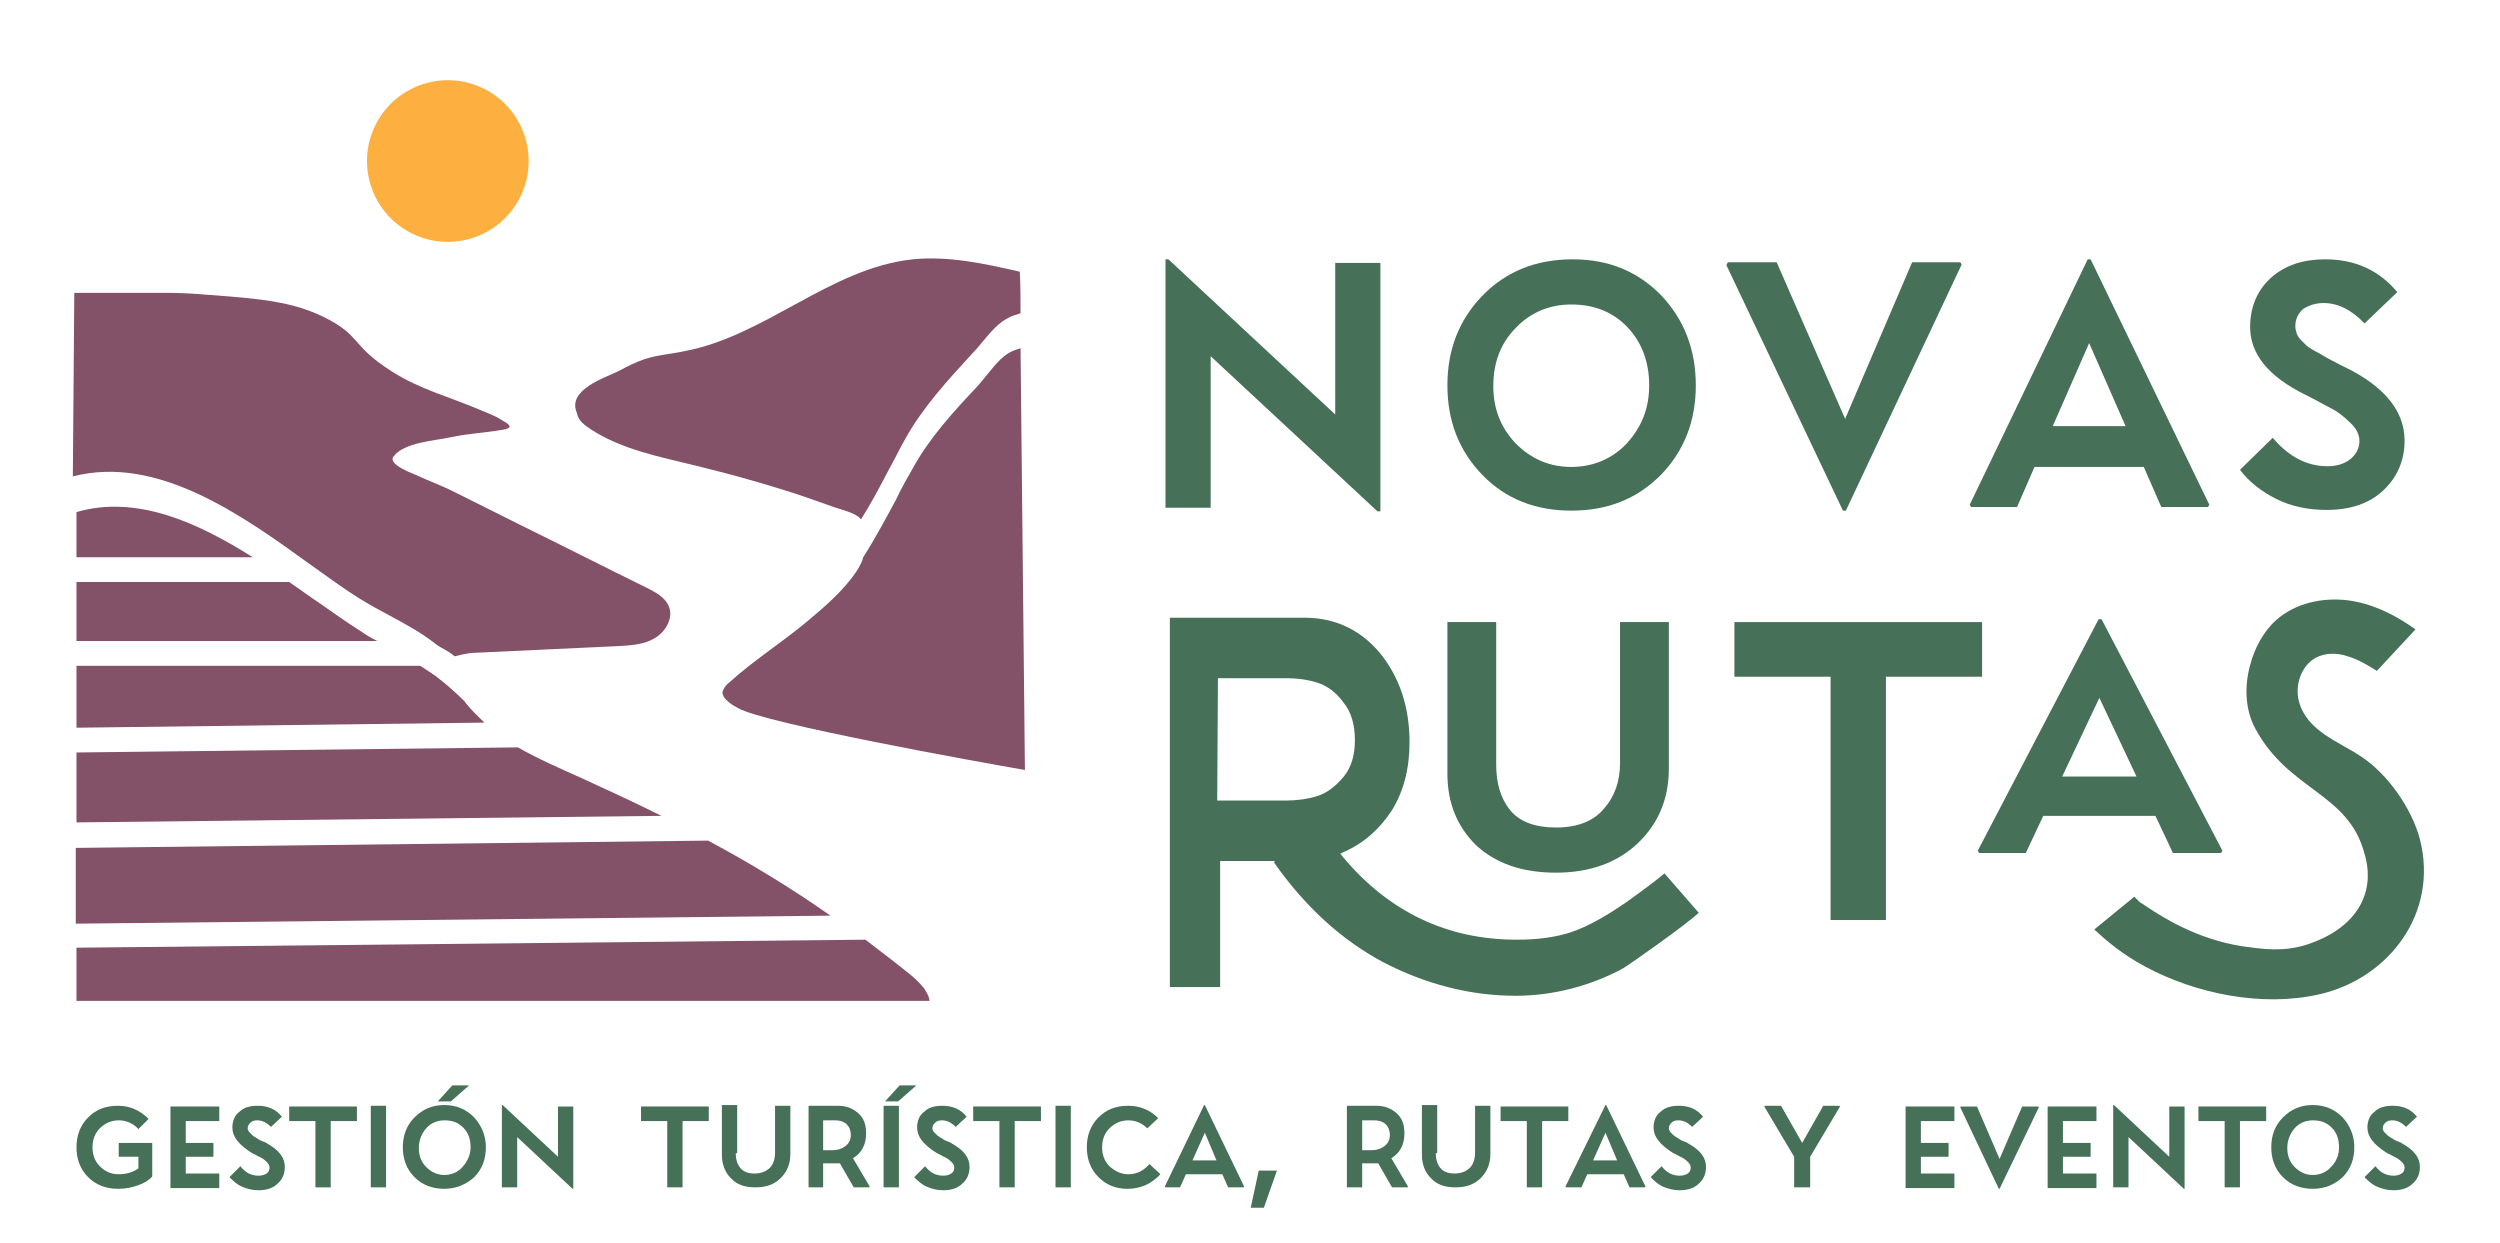 <?xml version="1.0" encoding="UTF-8"?> <!-- Generator: Adobe Illustrator 24.1.0, SVG Export Plug-In . SVG Version: 6.00 Build 0) --> <svg xmlns="http://www.w3.org/2000/svg" xmlns:xlink="http://www.w3.org/1999/xlink" version="1.1" id="Capa_1" x="0px" y="0px" viewBox="0 0 343.2 170.6" style="enable-background:new 0 0 343.2 170.6;" xml:space="preserve"> <style type="text/css"> .st0{fill:#467058;} .st1{fill:#FDAF3F;} .st2{fill:#835168;} </style> <g> <g> <path class="st0" d="M166.2,69.7h-6.2V35.6h0.4l22.9,21.3V36.1h6.2v34.1h-0.4l-22.9-21.3V69.7z"></path> <path class="st0" d="M215.7,70.1c-4.9,0-9-1.6-12.2-4.9c-3.2-3.3-4.8-7.4-4.8-12.3c0-4.9,1.6-9,4.8-12.3c3.2-3.3,7.3-5,12.4-5 c5,0,9,1.7,12.2,5c3.1,3.3,4.7,7.4,4.7,12.3c0,4.9-1.6,9-4.8,12.3C224.7,68.5,220.7,70.1,215.7,70.1z M226.4,52.9c0-3.2-1-5.9-3-8 c-2-2.1-4.6-3.1-7.7-3.1c-3,0-5.6,1.1-7.6,3.2c-2.1,2.1-3.1,4.8-3.1,8c0,3.1,1,5.7,3.1,7.9c2.1,2.1,4.6,3.2,7.6,3.2 c3,0,5.6-1.1,7.6-3.2C225.4,58.6,226.4,56,226.4,52.9z"></path> <path class="st0" d="M253.4,70.1H253l-16-33.7l0.2-0.4h6.7l9.4,21.5l9.2-21.5h6.6l0.2,0.3L253.4,70.1z"></path> <path class="st0" d="M286.6,35.6h0.4l16.3,33.7l-0.2,0.3h-6.4l-2.4-5.5h-15l-2.4,5.5h-6.3l-0.2-0.3L286.6,35.6z M286.8,47.1 l-5,11.4h10L286.8,47.1z"></path> <path class="st0" d="M308.9,44.9c0-2.8,1-5.1,2.9-6.8c1.9-1.7,4.4-2.5,7.4-2.5c4.1,0,7.4,1.5,9.9,4.5l-4.5,4.3 c-1.8-1.9-3.7-2.8-5.6-2.8c-1.1,0-2,0.3-2.8,0.8c-0.7,0.6-1.1,1.4-1.1,2.4c0,0.3,0.1,0.7,0.2,1c0.1,0.3,0.3,0.6,0.6,0.9 c0.3,0.3,0.6,0.6,0.8,0.8c0.3,0.2,0.7,0.5,1.3,0.8c0.6,0.3,1,0.6,1.4,0.8c0.4,0.2,0.9,0.5,1.7,0.9c0.8,0.4,1.4,0.7,1.8,0.9 c4.8,2.6,7.2,5.8,7.2,9.6c0,2.7-1,5-2.9,6.8c-1.9,1.8-4.5,2.7-7.8,2.7c-2.6,0-4.9-0.5-6.9-1.5c-2-1-3.7-2.3-5-4l4.5-4.4 c2.2,2.6,4.7,3.9,7.5,3.9c1.3,0,2.3-0.3,3.2-1c0.8-0.7,1.2-1.5,1.2-2.5c0-0.8-0.4-1.7-1.3-2.5c-0.8-0.8-1.7-1.5-2.5-1.9 c-0.8-0.4-2-1.1-3.6-1.9C311.4,51.7,308.9,48.6,308.9,44.9z"></path> </g> <path class="st0" d="M213.6,119.8c4.7,0,8.5-1.4,11.3-4.1c2.8-2.7,4.2-6.1,4.2-10.2V85.4h-6.7v19.3c0,2.5-0.7,4.6-2.2,6.3 c-1.4,1.7-3.6,2.6-6.6,2.6c-2.9,0-5-0.8-6.3-2.4c-1.3-1.6-1.9-3.7-1.9-6.2V85.4h-6.7v20.8c0,4,1.3,7.2,3.9,9.8 C205.3,118.5,208.9,119.8,213.6,119.8z"></path> <polygon class="st0" points="251.3,126.3 258.9,126.3 258.9,92.9 272.1,92.9 272.1,85.4 238.1,85.4 238.1,92.9 251.3,92.9 "></polygon> <path class="st0" d="M278.1,117.1l2.4-5.1l15.4,0l2.4,5.1l6.6,0l0.2-0.3L288.5,85h-0.4l-16.6,31.8l0.2,0.3L278.1,117.1z M288.2,95.8l5.1,10.8l-10.2,0L288.2,95.8z"></path> <path class="st0" d="M174.9,118.4c4.2,6,9.2,10.6,15,13.7c5.8,3,11.9,4.6,18.2,4.6c5,0,10.1-1.3,14.6-3.7c0.9-0.5,9.1-6.3,10.5-7.7 l-4.7-5.4c-1.5,1.3-5.3,4-5.3,4c-2.2,1.5-4.9,3.2-7.6,4.1c-2.2,0.7-4.6,1-7.4,1c-9.5,0-17.5-3.8-23.8-11.3l-0.4-0.5l0.6-0.3 c2.7-1.2,4.9-3.2,6.5-5.7c1.6-2.6,2.4-5.7,2.4-9.3c0-4.9-1.4-9-4.1-12.3c-2.7-3.2-6.2-4.8-10.3-4.8h-18.5v50.7h6.9v-17.3h7.5 L174.9,118.4z M167.1,109.8l0.1-16.7h9.3c1.6,0,3,0.2,4.3,0.6c1.3,0.4,2.6,1.3,3.6,2.7c1.1,1.3,1.6,3.1,1.6,5.2 c0,2.1-0.5,3.8-1.6,5.1c-1.1,1.3-2.3,2.2-3.6,2.6c-1.3,0.4-2.8,0.6-4.3,0.6H167.1z"></path> <path class="st0" d="M287.5,127.6c1.5,1.4,3.8,3.4,7,5.1c6.9,3.7,16,5.6,23.9,3.8c9.6-2.2,16.4-11.2,13.8-21.3 c-1.1-4.2-4.4-8.9-8-11.3c-3.1-2.1-7.5-3.5-8.6-7.6c-0.6-2.2,0.3-4.9,2.3-6c1.3-0.7,3-0.7,4.4-0.2c1.4,0.4,2.7,1.2,4,2 c1.8-1.9,3.5-3.8,5.3-5.7c-2.8-2-6-3.6-9.4-4c-3.4-0.4-7.1,0.4-9.7,2.7c-1.8,1.6-3,3.9-3.6,6.2c-0.8,2.9-0.7,6.1,0.7,8.7 c4.6,8.6,12.8,8.8,15,17.2c0.3,1,0.9,3.4-0.1,6c-1.7,4.5-6.7,6.1-7.9,6.5c-3.2,1-5.9,0.6-8.8,0.2c-6.3-1-10.9-4-12.9-5.3 c-0.5-0.3-0.8-0.6-1.1-0.7c-0.3-0.3-0.5-0.5-0.8-0.8L287.5,127.6z"></path> </g> <ellipse transform="matrix(0.474 -0.88 0.88 0.474 12.878 65.751)" class="st1" cx="61.5" cy="22.1" rx="11.1" ry="11.1"></ellipse> <g> <path class="st2" d="M81.2,59c4.2,2.7,9.3,3.7,14.2,4.9c4.1,1,8.2,2.1,12.3,3.4c2,0.6,3.9,1.3,5.9,2c1.8,0.7,3.8,1,4.6,2 c1.4-2.2,2.6-4.5,3.8-6.8c0.8-1.4,1.5-2.9,2.3-4.3c2.4-4.3,5.8-8,9.2-11.7c0.5-0.5,0.9-1,1.4-1.6c1.1-1.3,2.2-2.7,3.8-3.4 c0.4-0.2,0.9-0.3,1.4-0.5c0-1.9,0-3.8-0.1-5.7c-4.8-1.1-9.8-2.2-14.7-1.7c-11.3,1.2-20.2,10.5-31.3,12.6c-1.8,0.4-3.7,0.5-5.5,1.1 c-1.2,0.4-2.4,1-3.5,1.6c-2,1-7.2,2.6-5.8,5.8C79.4,57.8,80.3,58.4,81.2,59z"></path> <path class="st2" d="M135.7,51.2c-0.5,0.6-0.9,1.1-1.4,1.7c-3.4,3.6-6.7,7.2-9,11.4c-0.8,1.4-1.6,2.8-2.3,4.3 c-1.4,2.6-2.9,5.4-4.5,7.9c-0.1,0.5-0.4,1.1-0.9,1.9c-1.8,2.7-4.4,4.9-6.9,7c-3.5,2.9-7.3,5.3-10.6,8.3c-0.4,0.3-0.7,0.7-0.9,1.2 c-0.2,1,1.5,2,2.1,2.3c3.6,2.1,33,7.4,39.4,8.5c-0.2-19.3-0.4-38.6-0.6-57.9c-0.3,0.1-0.6,0.2-0.9,0.3 C137.7,48.7,136.7,50,135.7,51.2z"></path> <path class="st2" d="M10.5,70.3L10.5,70.3c0,2.2,0,4.3,0,6.2h24.2C27.1,71.7,18.7,67.9,10.5,70.3z"></path> <path class="st2" d="M125.1,133.9c-2.1-1.7-4.2-3.3-6.3-4.9l-108.3,1.1c0,2.3,0,4.7,0,7.3c9.1,0,112.5,0,117.1,0l0-0.1 c-0.1-0.6-0.4-1.1-0.8-1.7C126.3,135,125.7,134.4,125.1,133.9z"></path> <path class="st2" d="M49.6,86.7c-2.1-1.3-4.4-3-6.9-4.7c-1-0.7-2-1.4-3-2.1H10.5c0,3,0,5.6,0,8.1h41.3C51,87.6,50.3,87.2,49.6,86.7 z"></path> <path class="st2" d="M57.7,91.4H10.5c0,2.9,0,5.7,0,8.5l56-0.7c-0.8-0.8-1.7-1.6-2.4-2.5c-0.1-0.1-0.2-0.2-0.3-0.4 c-1.4-1.4-2.7-2.5-4-3.5"></path> <path class="st2" d="M79.8,106.8c-2.9-1.3-5.9-2.6-8.7-4.2l-60.6,0.7c0,2.9,0,6,0,9.6l80.3-0.9C87.2,110.2,83.5,108.5,79.8,106.8z"></path> <path class="st2" d="M97.2,115.4l-86.8,1c0,3,0,6.5,0,10.4l103.6-1.1C108.6,121.9,103,118.5,97.2,115.4z"></path> <path class="st2" d="M42.6,77.5c2.4,1.7,4.7,3.4,6.8,4.7c1.3,0.8,2.6,1.5,3.9,2.2c2.2,1.2,4.5,2.4,6.5,4c0.9,0.7,1.6,0.8,2.6,1.7 c1.3-0.3,2-0.5,3.1-0.5c6.4-0.3,12.8-0.6,19.3-0.9c1.8-0.1,3.6-0.2,5.1-1.1c1.5-0.9,2.6-2.8,1.9-4.4c-0.5-1.2-1.8-1.9-3-2.5 c-5.9-2.9-11.8-5.9-17.7-8.8c-3-1.5-6-3-9-4.5c-1.6-0.8-3.3-1.4-5-2.2c-0.7-0.3-3.4-1.3-3.2-2.3c0-0.1,0.1-0.2,0.1-0.2 c1.4-2,5.8-2.2,8-2.7c2.4-0.5,4.7-0.6,7-1c1.3-0.2,1.2-0.6,0.1-1.2c-0.9-0.6-1.9-1-2.9-1.4c-4.1-1.8-8.5-2.9-12.4-5.4 c-5.8-3.7-4.1-4.9-9.4-7.5c-4.3-2.1-8.7-2.5-15.5-3c-2.4-0.2-4-0.3-6.2-0.3c0,0,0,0-0.1,0c-0.5,0-1,0-1.5,0c-0.6,0-1.3,0-1.9,0 c-0.5,0-1.1,0-1.6,0l-7.4,0c0,0-0.1,10.9-0.2,25.2l0,0C21.6,62.4,33.2,70.7,42.6,77.5z"></path> </g> <g> <path class="st0" d="M16.3,158.8v-1.9h4.6v4.6c-0.4,0.5-1.1,0.9-1.9,1.2s-1.7,0.5-2.8,0.5c-1.6,0-3-0.5-4.1-1.6 c-1.1-1.1-1.6-2.5-1.6-4.1c0-1.6,0.5-3,1.6-4.1c1.1-1.1,2.4-1.6,4.1-1.6c1.6,0,3,0.6,4.2,1.8L19,155c-0.7-0.8-1.7-1.2-2.7-1.2 c-1,0-1.9,0.4-2.6,1.1c-0.7,0.7-1,1.6-1,2.6c0,1,0.3,1.9,1,2.6c0.7,0.7,1.5,1.1,2.6,1.1c1.1,0,2-0.3,2.7-0.8v-1.6H16.3z"></path> <path class="st0" d="M30.1,161.1v2h-6.7v-11.2h6.7v2h-4.6v3h3.8v1.9h-3.8v2.3H30.1z"></path> <path class="st0" d="M31.9,154.8c0-0.9,0.3-1.7,1-2.2c0.6-0.6,1.5-0.8,2.5-0.8c1.4,0,2.5,0.5,3.3,1.5l-1.5,1.4 c-0.6-0.6-1.2-0.9-1.9-0.9c-0.4,0-0.7,0.1-0.9,0.3c-0.2,0.2-0.4,0.4-0.4,0.8c0,0.1,0,0.2,0.1,0.3c0,0.1,0.1,0.2,0.2,0.3 s0.2,0.2,0.3,0.3s0.2,0.2,0.4,0.3c0.2,0.1,0.3,0.2,0.5,0.3c0.1,0.1,0.3,0.2,0.6,0.3s0.5,0.2,0.6,0.3c1.6,0.9,2.4,1.9,2.4,3.2 c0,0.9-0.3,1.7-1,2.3c-0.6,0.6-1.5,0.9-2.6,0.9c-0.9,0-1.6-0.2-2.3-0.5c-0.7-0.3-1.2-0.8-1.7-1.3l1.5-1.5c0.7,0.9,1.5,1.3,2.5,1.3 c0.4,0,0.8-0.1,1.1-0.3c0.3-0.2,0.4-0.5,0.4-0.8c0-0.3-0.1-0.5-0.4-0.8c-0.3-0.3-0.6-0.5-0.8-0.6c-0.3-0.1-0.7-0.4-1.2-0.6 C32.7,157.1,31.9,156,31.9,154.8z"></path> <path class="st0" d="M45.4,163h-2.1v-9.1h-3.6v-2H49v2h-3.6V163z"></path> <path class="st0" d="M53,163h-2.1v-11.2H53V163z"></path> <path class="st0" d="M61,163.2c-1.6,0-3-0.5-4.1-1.6c-1.1-1.1-1.6-2.5-1.6-4.1c0-1.6,0.5-3,1.6-4.1c1.1-1.1,2.4-1.7,4.1-1.7 c1.7,0,3,0.6,4.1,1.7c1,1.1,1.6,2.5,1.6,4.1c0,1.6-0.5,3-1.6,4.1C64,162.6,62.6,163.2,61,163.2z M64.6,157.5c0-1.1-0.3-2-1-2.7 c-0.7-0.7-1.5-1-2.6-1c-1,0-1.9,0.4-2.5,1.1s-1,1.6-1,2.7c0,1,0.3,1.9,1,2.6c0.7,0.7,1.5,1.1,2.5,1.1c1,0,1.9-0.4,2.5-1.1 C64.2,159.4,64.6,158.5,64.6,157.5z M61.9,151.2h-1.8l2-2.2h2.3L61.9,151.2z"></path> <path class="st0" d="M71,163h-2.1v-11.3h0.1l7.6,7.1v-6.9h2.1v11.3h-0.1l-7.6-7.1V163z"></path> <path class="st0" d="M93.7,163h-2.1v-9.1H88v-2h9.3v2h-3.6V163z"></path> <path class="st0" d="M101,158.3c0,0.8,0.2,1.5,0.6,2c0.4,0.5,1,0.8,2,0.8c0.9,0,1.6-0.3,2.1-0.8s0.7-1.3,0.7-2.1v-6.4h2.1v6.6 c0,1.3-0.4,2.4-1.3,3.3c-0.9,0.9-2,1.3-3.5,1.3c-1.5,0-2.6-0.4-3.4-1.3c-0.8-0.8-1.2-1.9-1.2-3.2v-6.8h2.1V158.3z"></path> <path class="st0" d="M113,163H111v-11.2h4c1.1,0,2,0.3,2.8,1c0.8,0.7,1.1,1.6,1.1,2.8c0,1.5-0.6,2.7-1.8,3.4l2.3,3.9l-0.1,0.1h-2.1 l-1.9-3.3c-0.3,0-0.5,0-0.6,0H113V163z M114.6,153.8H113v4.1h1.3c0.7,0,1.3-0.2,1.8-0.6c0.5-0.4,0.7-0.9,0.7-1.5s-0.2-1.1-0.6-1.5 C115.7,153.9,115.2,153.8,114.6,153.8z"></path> <path class="st0" d="M123.4,163h-2.1v-11.2h2.1V163z M123.3,151.2h-1.8l2-2.2h2.3L123.3,151.2z"></path> <path class="st0" d="M125.9,154.8c0-0.9,0.3-1.7,1-2.2c0.6-0.6,1.5-0.8,2.5-0.8c1.4,0,2.5,0.5,3.3,1.5l-1.5,1.4 c-0.6-0.6-1.2-0.9-1.9-0.9c-0.4,0-0.7,0.1-0.9,0.3c-0.2,0.2-0.4,0.4-0.4,0.8c0,0.1,0,0.2,0.1,0.3c0,0.1,0.1,0.2,0.2,0.3 s0.2,0.2,0.3,0.3s0.2,0.2,0.4,0.3c0.2,0.1,0.3,0.2,0.5,0.3c0.1,0.1,0.3,0.2,0.6,0.3s0.5,0.2,0.6,0.3c1.6,0.9,2.4,1.9,2.4,3.2 c0,0.9-0.3,1.7-1,2.3c-0.6,0.6-1.5,0.9-2.6,0.9c-0.9,0-1.6-0.2-2.3-0.5c-0.7-0.3-1.2-0.8-1.7-1.3l1.5-1.5c0.7,0.9,1.5,1.3,2.5,1.3 c0.4,0,0.8-0.1,1.1-0.3c0.3-0.2,0.4-0.5,0.4-0.8c0-0.3-0.1-0.5-0.4-0.8c-0.3-0.3-0.6-0.5-0.8-0.6c-0.3-0.1-0.7-0.4-1.2-0.6 C126.7,157.1,125.9,156,125.9,154.8z"></path> <path class="st0" d="M139.3,163h-2.1v-9.1h-3.6v-2h9.3v2h-3.6V163z"></path> <path class="st0" d="M147,163h-2.1v-11.2h2.1V163z"></path> <path class="st0" d="M154.9,161.2c1.2,0,2.1-0.5,2.9-1.4l1.5,1.4c-1.2,1.3-2.7,2-4.5,2c-1.6,0-2.9-0.5-4-1.6s-1.6-2.5-1.6-4.1 c0-1.6,0.5-3,1.6-4.1c1.1-1.1,2.4-1.6,4.1-1.6c1.6,0,3,0.6,4.1,1.7l-1.5,1.4c-0.7-0.7-1.6-1.1-2.6-1.1c-1,0-1.9,0.4-2.6,1.1 c-0.7,0.7-1,1.6-1,2.6c0,1,0.3,1.9,1,2.6C153.1,160.8,153.9,161.2,154.9,161.2z"></path> <path class="st0" d="M165.3,151.7h0.1l5.4,11.2l-0.1,0.1h-2.1l-0.8-1.8h-5l-0.8,1.8H160l-0.1-0.1L165.3,151.7z M165.4,155.5 l-1.7,3.8h3.3L165.4,155.5z"></path> <path class="st0" d="M173.5,165.8h-1.8l1.1-5.1h2.5L173.5,165.8z"></path> <path class="st0" d="M187,163h-2.1v-11.2h4c1.1,0,2,0.3,2.8,1c0.8,0.7,1.1,1.6,1.1,2.8c0,1.5-0.6,2.7-1.8,3.4l2.3,3.9l-0.1,0.1 h-2.1l-1.9-3.3c-0.3,0-0.5,0-0.6,0H187V163z M188.6,153.8H187v4.1h1.3c0.7,0,1.3-0.2,1.8-0.6c0.5-0.4,0.7-0.9,0.7-1.5 s-0.2-1.1-0.6-1.5C189.7,153.9,189.2,153.8,188.6,153.8z"></path> <path class="st0" d="M197.1,158.3c0,0.8,0.2,1.5,0.6,2c0.4,0.5,1,0.8,2,0.8c0.9,0,1.6-0.3,2.1-0.8s0.7-1.3,0.7-2.1v-6.4h2.1v6.6 c0,1.3-0.4,2.4-1.3,3.3c-0.9,0.9-2,1.3-3.5,1.3c-1.5,0-2.6-0.4-3.4-1.3c-0.8-0.8-1.2-1.9-1.2-3.2v-6.8h2.1V158.3z"></path> <path class="st0" d="M211.7,163h-2.1v-9.1H206v-2h9.3v2h-3.6V163z"></path> <path class="st0" d="M220.4,151.7h0.1l5.4,11.2l-0.1,0.1h-2.1l-0.8-1.8h-5l-0.8,1.8h-2.1l-0.1-0.1L220.4,151.7z M220.4,155.5 l-1.7,3.8h3.3L220.4,155.5z"></path> <path class="st0" d="M227,154.8c0-0.9,0.3-1.7,1-2.2c0.6-0.6,1.5-0.8,2.5-0.8c1.4,0,2.5,0.5,3.3,1.5l-1.5,1.4 c-0.6-0.6-1.2-0.9-1.9-0.9c-0.4,0-0.7,0.1-0.9,0.3c-0.2,0.2-0.4,0.4-0.4,0.8c0,0.1,0,0.2,0.1,0.3c0,0.1,0.1,0.2,0.2,0.3 s0.2,0.2,0.3,0.3s0.2,0.2,0.4,0.3c0.2,0.1,0.3,0.2,0.5,0.3c0.1,0.1,0.3,0.2,0.6,0.3s0.5,0.2,0.6,0.3c1.6,0.9,2.4,1.9,2.4,3.2 c0,0.9-0.3,1.7-1,2.3c-0.6,0.6-1.5,0.9-2.6,0.9c-0.9,0-1.6-0.2-2.3-0.5c-0.7-0.3-1.2-0.8-1.7-1.3l1.5-1.5c0.7,0.9,1.5,1.3,2.5,1.3 c0.4,0,0.8-0.1,1.1-0.3c0.3-0.2,0.4-0.5,0.4-0.8c0-0.3-0.1-0.5-0.4-0.8c-0.3-0.3-0.6-0.5-0.8-0.6c-0.3-0.1-0.7-0.4-1.2-0.6 C227.8,157.1,227,156,227,154.8z"></path> <path class="st0" d="M248.4,163h-2.1v-4.2l-4.1-6.9l0.1-0.1h2.2l2.9,5.1l2.9-5.1h2.2l0.1,0.1l-4.1,6.9V163z"></path> <path class="st0" d="M268.3,161.1v2h-6.7v-11.2h6.7v2h-4.6v3h3.8v1.9h-3.8v2.3H268.3z"></path> <path class="st0" d="M274.5,163.2h-0.1l-5.3-11.2l0.1-0.1h2.2l3.1,7.2l3.1-7.2h2.2l0.1,0.1L274.5,163.2z"></path> <path class="st0" d="M287.8,161.1v2h-6.7v-11.2h6.7v2h-4.6v3h3.8v1.9h-3.8v2.3H287.8z"></path> <path class="st0" d="M292.2,163h-2.1v-11.3h0.1l7.6,7.1v-6.9h2.1v11.3h-0.1l-7.6-7.1V163z"></path> <path class="st0" d="M307.5,163h-2.1v-9.1h-3.6v-2h9.3v2h-3.6V163z"></path> <path class="st0" d="M317.5,163.2c-1.6,0-3-0.5-4.1-1.6c-1.1-1.1-1.6-2.5-1.6-4.1c0-1.6,0.5-3,1.6-4.1c1.1-1.1,2.4-1.7,4.1-1.7 c1.7,0,3,0.6,4.1,1.7c1,1.1,1.6,2.5,1.6,4.1c0,1.6-0.5,3-1.6,4.1C320.5,162.6,319.2,163.2,317.5,163.2z M321.1,157.5 c0-1.1-0.3-2-1-2.7s-1.5-1-2.6-1c-1,0-1.9,0.4-2.5,1.1s-1,1.6-1,2.7c0,1,0.3,1.9,1,2.6c0.7,0.7,1.5,1.1,2.5,1.1 c1,0,1.9-0.4,2.5-1.1C320.8,159.4,321.1,158.5,321.1,157.5z"></path> <path class="st0" d="M325,154.8c0-0.9,0.3-1.7,1-2.2c0.6-0.6,1.5-0.8,2.5-0.8c1.4,0,2.5,0.5,3.3,1.5l-1.5,1.4 c-0.6-0.6-1.2-0.9-1.9-0.9c-0.4,0-0.7,0.1-0.9,0.3c-0.2,0.2-0.4,0.4-0.4,0.8c0,0.1,0,0.2,0.1,0.3c0,0.1,0.1,0.2,0.2,0.3 s0.2,0.2,0.3,0.3s0.2,0.2,0.4,0.3c0.2,0.1,0.3,0.2,0.5,0.3c0.1,0.1,0.3,0.2,0.6,0.3s0.5,0.2,0.6,0.3c1.6,0.9,2.4,1.9,2.4,3.2 c0,0.9-0.3,1.7-1,2.3c-0.6,0.6-1.5,0.9-2.6,0.9c-0.9,0-1.6-0.2-2.3-0.5c-0.7-0.3-1.2-0.8-1.7-1.3l1.5-1.5c0.7,0.9,1.5,1.3,2.5,1.3 c0.4,0,0.8-0.1,1.1-0.3c0.3-0.2,0.4-0.5,0.4-0.8c0-0.3-0.1-0.5-0.4-0.8c-0.3-0.3-0.6-0.5-0.8-0.6c-0.3-0.1-0.7-0.4-1.2-0.6 C325.8,157.1,325,156,325,154.8z"></path> </g> </svg> 